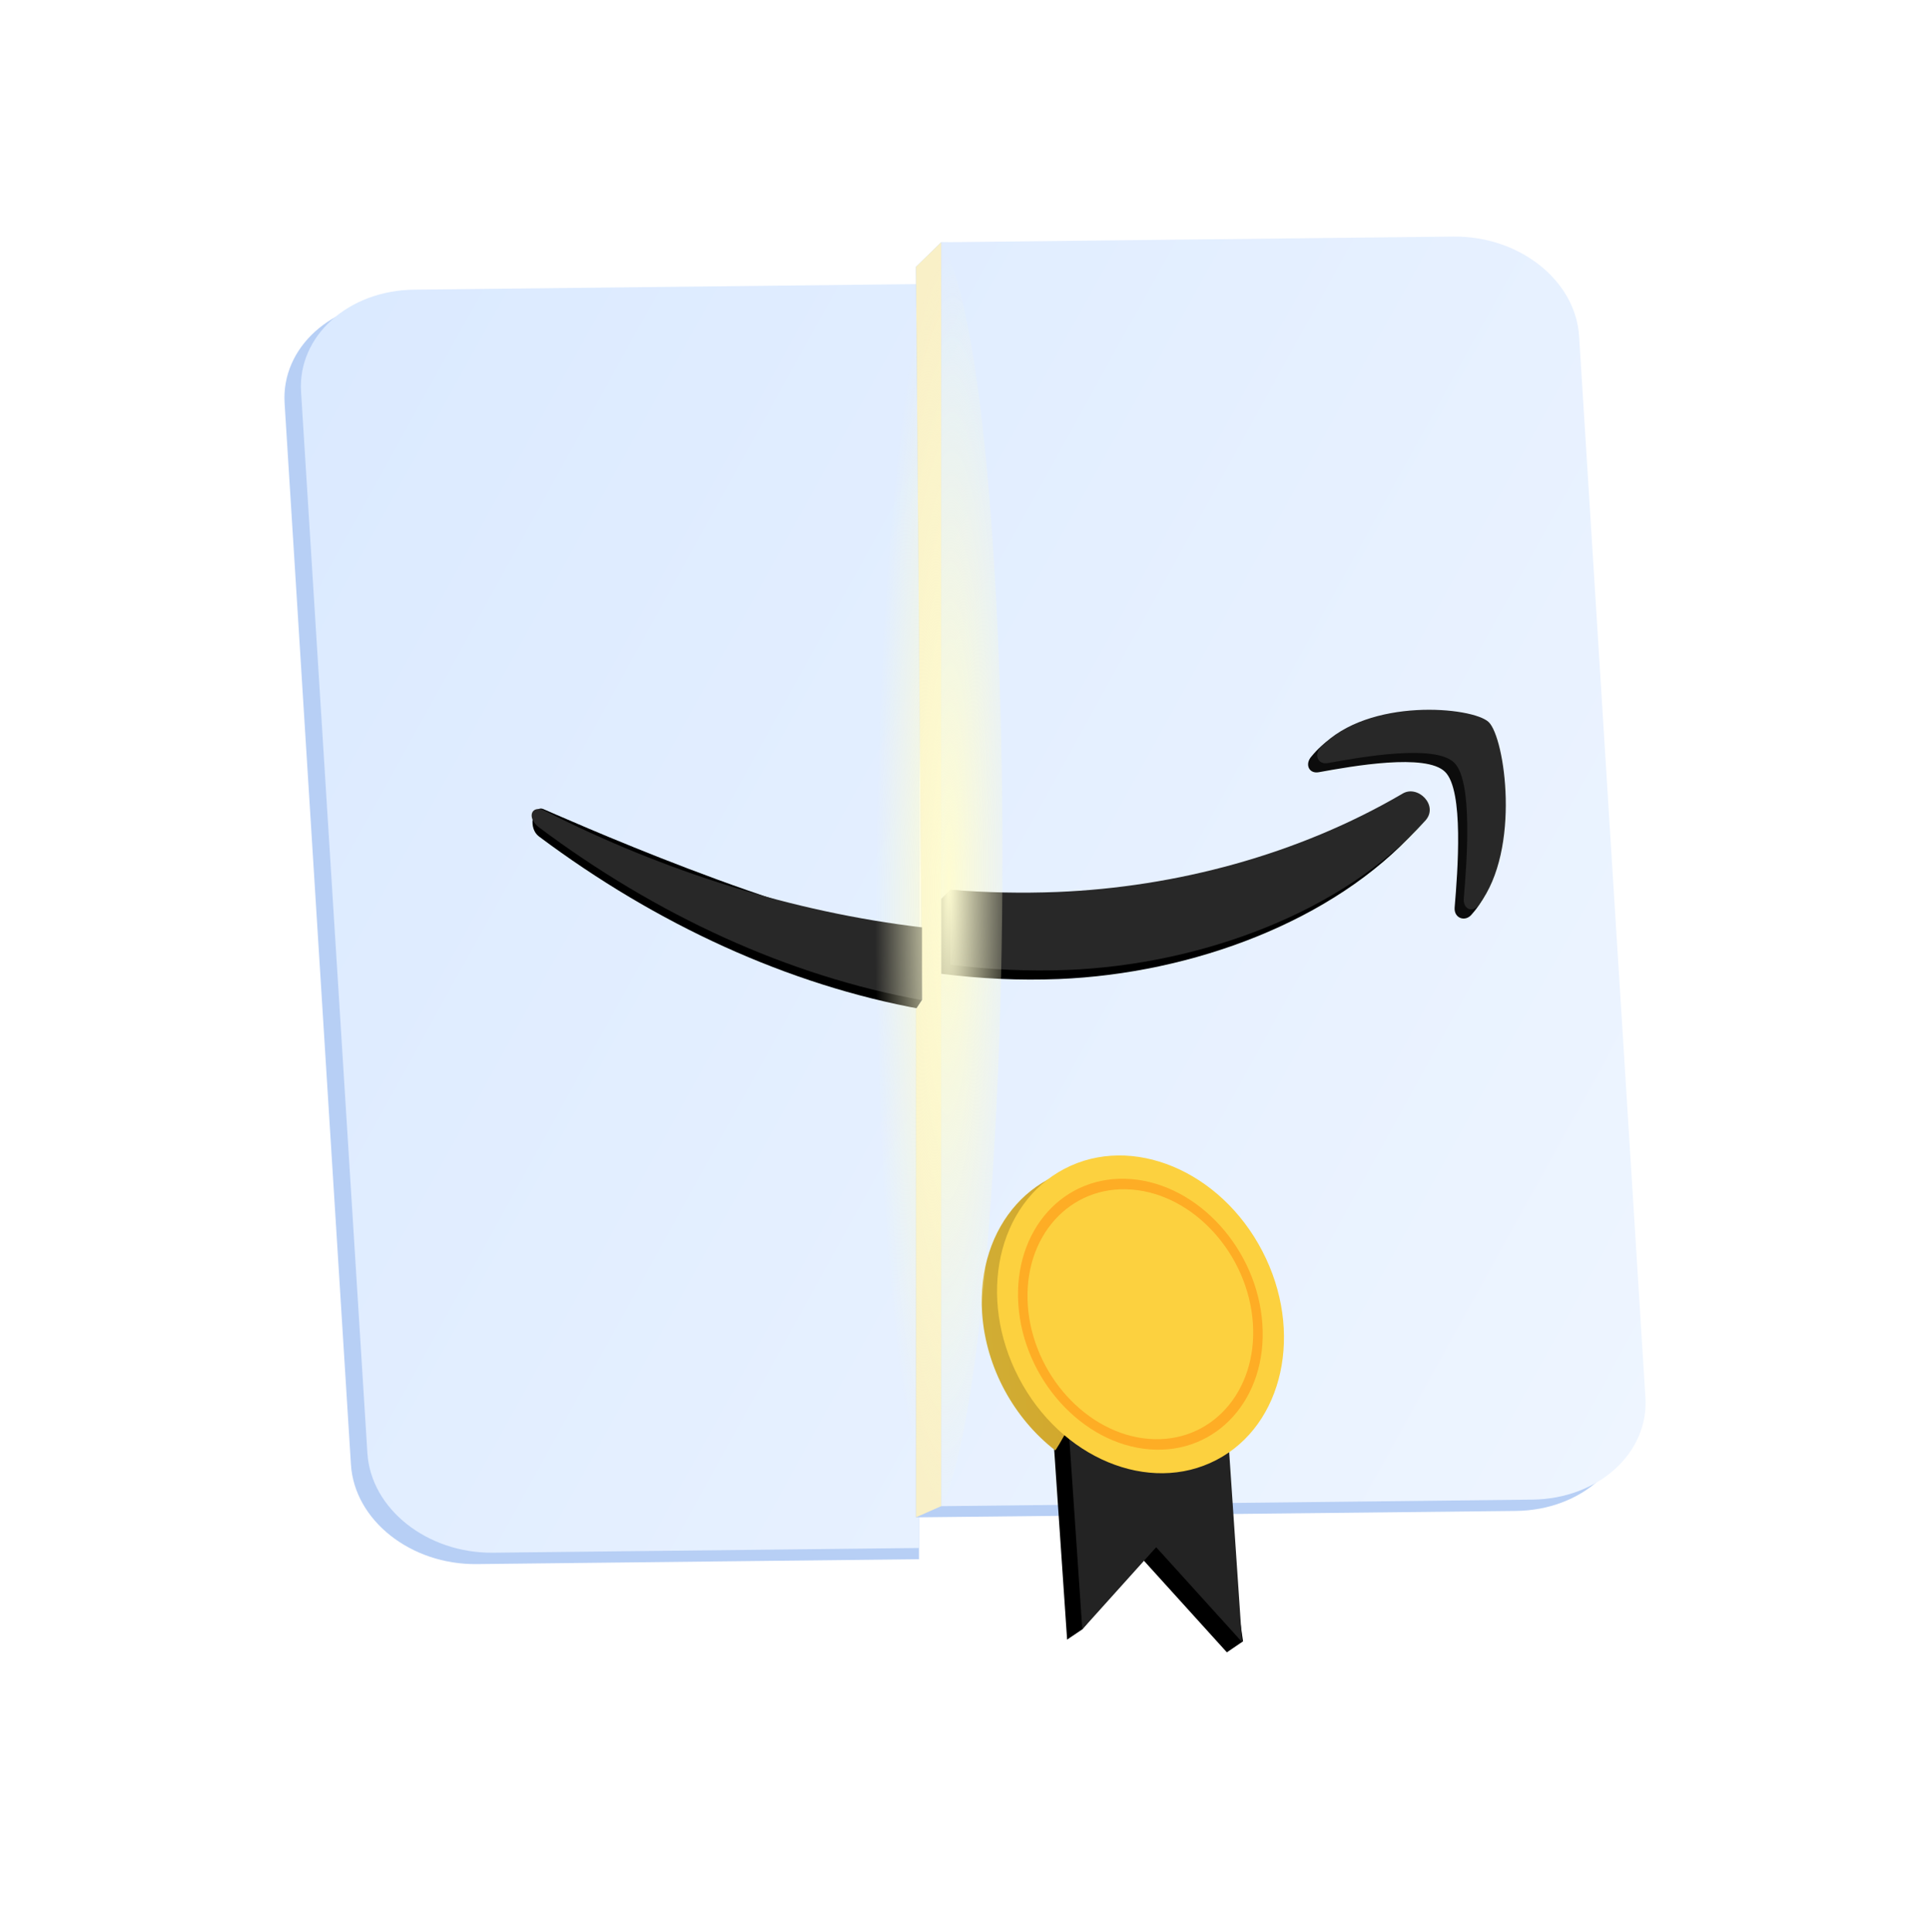 <?xml version="1.0" encoding="utf-8"?>
<!-- Generator: Adobe Illustrator 25.0.1, SVG Export Plug-In . SVG Version: 6.00 Build 0)  -->
<svg version="1.1" xmlns="http://www.w3.org/2000/svg" xmlns:xlink="http://www.w3.org/1999/xlink" x="0px" y="0px"
	 viewBox="0 0 559.39 560" style="enable-background:new 0 0 559.39 560;" xml:space="preserve">
<style type="text/css">
	.st0{fill:#17171A;}
	.st1{fill:url(#SVGID_1_);}
	.st2{fill:#38404C;}
	.st3{clip-path:url(#SVGID_4_);}
	.st4{fill:#FFFFFF;}
	.st5{clip-path:url(#SVGID_7_);}
	.st6{fill:url(#SVGID_8_);}
	.st7{fill:#F4F7FA;}
	.st8{fill:#D8DEE8;}
	.st9{opacity:0.3;}
	.st10{fill:url(#SVGID_9_);}
	.st11{fill:url(#SVGID_10_);}
	.st12{opacity:0.07;}
	.st13{fill:url(#SVGID_11_);}
	.st14{fill:url(#SVGID_12_);}
	.st15{fill:url(#SVGID_13_);}
	.st16{fill:#313945;}
	.st17{fill:url(#SVGID_14_);}
	.st18{fill:url(#SVGID_15_);}
	.st19{fill:url(#SVGID_16_);}
	.st20{fill:url(#SVGID_17_);}
	.st21{filter:url(#Adobe_OpacityMaskFilter);}
	.st22{filter:url(#Adobe_OpacityMaskFilter_1_);}
	.st23{mask:url(#SVGID_18_);fill:url(#SVGID_19_);}
	.st24{opacity:0.3;fill:url(#SVGID_20_);}
	.st25{fill:url(#SVGID_21_);}
	.st26{fill:url(#SVGID_22_);}
	.st27{filter:url(#Adobe_OpacityMaskFilter_2_);}
	.st28{filter:url(#Adobe_OpacityMaskFilter_3_);}
	.st29{mask:url(#SVGID_23_);fill:url(#SVGID_24_);}
	.st30{opacity:0.3;fill:url(#SVGID_25_);}
	.st31{fill:url(#SVGID_26_);}
	.st32{fill:url(#SVGID_27_);}
	.st33{opacity:0.5;fill:url(#SVGID_28_);}
	.st34{opacity:0.5;fill:url(#SVGID_29_);}
	.st35{fill:#B68361;}
	.st36{fill:url(#SVGID_30_);}
	.st37{clip-path:url(#SVGID_32_);fill:url(#SVGID_33_);}
	.st38{fill:#181213;}
	.st39{fill:#353535;}
	.st40{clip-path:url(#SVGID_35_);}
	.st41{fill:#C2DBFF;}
	.st42{fill:url(#SVGID_36_);}
	.st43{fill:url(#SVGID_37_);}
	.st44{fill:#1C5392;}
	.st45{opacity:0.43;clip-path:url(#SVGID_39_);fill:url(#SVGID_40_);}
	.st46{clip-path:url(#SVGID_42_);fill:#181213;}
	.st47{clip-path:url(#SVGID_44_);fill:#A67758;}
	.st48{fill:url(#SVGID_47_);}
	.st49{fill:url(#SVGID_48_);}
	.st50{clip-path:url(#SVGID_50_);fill:#95BDE5;}
	.st51{fill:url(#SVGID_51_);}
	.st52{fill:url(#SVGID_52_);}
	.st53{fill:url(#SVGID_53_);}
	.st54{fill:url(#SVGID_54_);}
	.st55{fill:url(#SVGID_55_);}
	.st56{fill:url(#SVGID_56_);}
	.st57{clip-path:url(#SVGID_58_);}
	.st58{fill:#3070A3;}
	.st59{clip-path:url(#SVGID_60_);fill:url(#SVGID_61_);}
	.st60{clip-path:url(#SVGID_63_);fill:url(#SVGID_64_);}
	.st61{fill:url(#SVGID_65_);}
	.st62{fill:url(#SVGID_66_);}
	.st63{fill:url(#SVGID_67_);}
	.st64{clip-path:url(#SVGID_69_);fill:#181213;}
	.st65{clip-path:url(#SVGID_71_);fill:#181213;}
	.st66{fill:#95BDE5;}
	.st67{fill:url(#SVGID_77_);}
	.st68{fill:url(#SVGID_78_);}
	.st69{clip-path:url(#SVGID_80_);fill:#A67758;}
	.st70{fill:url(#SVGID_81_);}
	.st71{fill:url(#SVGID_82_);}
	.st72{clip-path:url(#SVGID_84_);}
	.st73{clip-path:url(#SVGID_86_);}
	.st74{clip-path:url(#SVGID_88_);fill:url(#SVGID_89_);}
	.st75{fill:url(#SVGID_90_);}
	.st76{fill:url(#SVGID_91_);}
	.st77{fill:url(#SVGID_92_);}
	.st78{clip-path:url(#SVGID_94_);fill:#2287FF;}
	.st79{clip-path:url(#SVGID_96_);fill:#95BDE5;}
	.st80{clip-path:url(#SVGID_98_);fill:#3070A3;}
	.st81{fill:url(#SVGID_101_);}
	.st82{clip-path:url(#SVGID_103_);fill:#95BDE5;}
	.st83{fill:#A67758;}
	.st84{fill:#FF6984;}
	.st85{fill:url(#SVGID_104_);}
	.st86{fill:url(#SVGID_105_);}
	.st87{clip-path:url(#SVGID_107_);}
	.st88{opacity:0.02;fill:#FAFCFF;}
	.st89{opacity:0.02;fill:#FFFFFF;}
	.st90{clip-path:url(#SVGID_109_);fill:#313945;}
	.st91{clip-path:url(#SVGID_111_);fill:#313945;}
	.st92{fill:url(#SVGID_112_);}
	.st93{fill:url(#SVGID_113_);}
	.st94{opacity:0;fill:#FFFFFF;}
	.st95{opacity:0.02;fill:#FEFEFE;}
	.st96{opacity:0.041;fill:#FDFDFD;}
	.st97{opacity:0.061;fill:#FCFCFC;}
	.st98{opacity:0.082;fill:#FBFBFB;}
	.st99{opacity:0.102;fill:#FAFAFA;}
	.st100{opacity:0.122;fill:#F9F9F9;}
	.st101{opacity:0.143;fill:#F8F8F8;}
	.st102{opacity:0.163;fill:#F7F7F7;}
	.st103{opacity:0.184;fill:#F6F6F6;}
	.st104{opacity:0.204;fill:#F5F5F5;}
	.st105{opacity:0.225;fill:#F4F4F4;}
	.st106{opacity:0.245;fill:#F3F3F3;}
	.st107{opacity:0.265;fill:#F2F2F2;}
	.st108{opacity:0.286;fill:#F1F1F1;}
	.st109{opacity:0.306;fill:#F0F0F0;}
	.st110{opacity:0.327;fill:#EFEFEF;}
	.st111{opacity:0.347;fill:#EEEEEE;}
	.st112{opacity:0.367;fill:#EDEDED;}
	.st113{opacity:0.388;fill:#ECECEC;}
	.st114{opacity:0.408;fill:#EBEBEB;}
	.st115{opacity:0.429;fill:#EAEAEA;}
	.st116{opacity:0.449;fill:#E9E9E9;}
	.st117{opacity:0.469;fill:#E8E8E8;}
	.st118{opacity:0.49;fill:#E7E7E7;}
	.st119{opacity:0.51;fill:#E7E7E7;}
	.st120{opacity:0.531;fill:#E6E6E6;}
	.st121{opacity:0.551;fill:#E5E5E5;}
	.st122{opacity:0.571;fill:#E4E4E4;}
	.st123{opacity:0.592;fill:#E3E3E3;}
	.st124{opacity:0.612;fill:#E2E2E2;}
	.st125{opacity:0.633;fill:#E1E1E1;}
	.st126{opacity:0.653;fill:#E0E0E0;}
	.st127{opacity:0.673;fill:#DFDFDF;}
	.st128{opacity:0.694;fill:#DEDEDE;}
	.st129{opacity:0.714;fill:#DDDDDD;}
	.st130{opacity:0.735;fill:#DCDCDC;}
	.st131{opacity:0.755;fill:#DBDBDB;}
	.st132{opacity:0.775;fill:#DADADA;}
	.st133{opacity:0.796;fill:#D9D9D9;}
	.st134{opacity:0.816;fill:#D8D8D8;}
	.st135{opacity:0.837;fill:#D7D7D7;}
	.st136{opacity:0.857;fill:#D6D6D6;}
	.st137{opacity:0.878;fill:#D5D5D5;}
	.st138{opacity:0.898;fill:#D4D4D4;}
	.st139{opacity:0.918;fill:#D3D3D3;}
	.st140{opacity:0.939;fill:#D2D2D2;}
	.st141{opacity:0.959;fill:#D1D1D1;}
	.st142{opacity:0.98;fill:#D0D0D0;}
	.st143{fill:#CFCFCF;}
	.st144{fill:#1D2128;}
	.st145{fill:url(#SVGID_114_);}
	.st146{fill:#303842;}
	.st147{fill:url(#SVGID_115_);}
	.st148{fill:url(#SVGID_116_);}
	.st149{fill:url(#SVGID_117_);}
	.st150{fill:url(#SVGID_118_);}
	.st151{fill:url(#SVGID_119_);}
	.st152{fill:url(#SVGID_120_);}
	.st153{fill-rule:evenodd;clip-rule:evenodd;fill:#232323;}
	.st154{fill:url(#SVGID_121_);}
	.st155{fill:#536375;}
	.st156{fill:url(#SVGID_122_);}
	.st157{fill:#B6815B;}
	.st158{fill:url(#SVGID_123_);}
	.st159{fill:#232323;}
	.st160{fill:#0D146E;}
	.st161{fill:#93BBE3;}
	.st162{fill:url(#SVGID_124_);}
	.st163{opacity:0.15;fill:#8D5C42;}
	.st164{fill:url(#SVGID_125_);}
	.st165{fill:url(#SVGID_126_);}
	.st166{opacity:0.25;clip-path:url(#SVGID_128_);fill:#956B4C;}
	.st167{fill:url(#SVGID_129_);}
	.st168{opacity:0.15;clip-path:url(#SVGID_131_);fill:#8D5C42;}
	.st169{clip-path:url(#SVGID_133_);fill:#0D146E;}
	.st170{fill:url(#SVGID_134_);}
	.st171{fill:url(#SVGID_135_);}
	.st172{fill:url(#SVGID_136_);}
	.st173{fill:#30363F;}
	.st174{fill:url(#SVGID_137_);}
	.st175{fill:url(#SVGID_138_);}
	.st176{fill:url(#SVGID_139_);}
	.st177{fill:url(#SVGID_140_);}
	.st178{fill:url(#SVGID_141_);}
	.st179{fill:url(#SVGID_142_);}
	.st180{opacity:0.25;clip-path:url(#SVGID_144_);fill:#956B4C;}
	.st181{fill:url(#SVGID_145_);}
	.st182{opacity:0.15;clip-path:url(#SVGID_147_);fill:#8D5C42;}
	.st183{clip-path:url(#SVGID_149_);fill:#0D146E;}
	.st184{fill:url(#SVGID_150_);}
	.st185{fill:url(#SVGID_151_);}
	.st186{fill:url(#SVGID_152_);}
	.st187{opacity:0.36;}
	.st188{fill:url(#SVGID_153_);}
	.st189{fill:url(#SVGID_154_);}
	.st190{fill:url(#SVGID_155_);}
	.st191{fill:url(#SVGID_156_);}
	.st192{fill:url(#SVGID_157_);}
	.st193{fill:url(#SVGID_158_);}
	.st194{opacity:0.25;clip-path:url(#SVGID_160_);fill:#956B4C;}
	.st195{fill:url(#SVGID_161_);}
	.st196{opacity:0.15;clip-path:url(#SVGID_163_);fill:#8D5C42;}
	.st197{clip-path:url(#SVGID_165_);fill:#0D146E;}
	.st198{fill:url(#SVGID_166_);}
	.st199{fill:url(#SVGID_167_);}
	.st200{fill:url(#SVGID_168_);}
	.st201{fill:#B7CFF5;}
	.st202{fill:url(#SVGID_169_);}
	.st203{fill-rule:evenodd;clip-rule:evenodd;}
	.st204{fill:url(#SVGID_170_);}
	.st205{fill-rule:evenodd;clip-rule:evenodd;fill:#0C0C0C;}
	.st206{fill:url(#SVGID_171_);}
	.st207{fill:url(#SVGID_172_);}
	.st208{fill:#FCD13F;}
	.st209{fill:url(#SVGID_173_);}
	.st210{fill:#F9F0C7;}
	.st211{fill-rule:evenodd;clip-rule:evenodd;fill:#282828;}
	.st212{filter:url(#Adobe_OpacityMaskFilter_4_);}
	.st213{filter:url(#Adobe_OpacityMaskFilter_5_);}
	.st214{mask:url(#SVGID_174_);fill:url(#SVGID_175_);}
	.st215{fill:url(#SVGID_176_);}
	.st216{fill:url(#SVGID_177_);}
	.st217{fill:url(#SVGID_178_);}
	.st218{fill:url(#SVGID_179_);}
	.st219{fill:url(#SVGID_180_);}
	.st220{fill:url(#SVGID_181_);}
	.st221{filter:url(#Adobe_OpacityMaskFilter_6_);}
	.st222{filter:url(#Adobe_OpacityMaskFilter_7_);}
	.st223{mask:url(#SVGID_182_);fill:url(#SVGID_183_);}
	.st224{fill:url(#SVGID_184_);}
	.st225{opacity:0.2;}
	.st226{opacity:0;}
	.st227{opacity:0.091;}
	.st228{opacity:0.182;}
	.st229{opacity:0.273;}
	.st230{opacity:0.364;}
	.st231{opacity:0.455;}
	.st232{opacity:0.545;}
	.st233{opacity:0.636;}
	.st234{opacity:0.727;}
	.st235{opacity:0.818;}
	.st236{opacity:0.909;}
	.st237{fill:url(#SVGID_185_);}
	.st238{fill:url(#SVGID_186_);}
	.st239{fill:url(#SVGID_187_);}
	.st240{fill:url(#SVGID_188_);}
	.st241{fill:url(#SVGID_189_);}
	.st242{fill:url(#SVGID_190_);}
	.st243{fill:url(#SVGID_191_);}
	.st244{fill:url(#SVGID_192_);}
	.st245{fill:url(#SVGID_193_);}
	.st246{fill:url(#SVGID_194_);}
	.st247{fill:url(#SVGID_195_);}
	.st248{fill:#BFCDE2;}
	.st249{fill:url(#SVGID_196_);}
	.st250{fill:url(#SVGID_197_);}
	.st251{fill:url(#SVGID_198_);}
	.st252{opacity:0.3;fill:#BFCDE2;}
	.st253{fill:url(#SVGID_199_);}
	.st254{fill:url(#SVGID_200_);}
	.st255{fill:url(#SVGID_201_);}
	.st256{fill:url(#SVGID_202_);}
	.st257{fill:url(#SVGID_203_);}
	.st258{fill:url(#SVGID_204_);}
	.st259{fill:url(#SVGID_205_);}
	.st260{fill:url(#SVGID_206_);}
	.st261{fill:url(#SVGID_207_);}
	.st262{fill:url(#SVGID_208_);}
	.st263{fill:url(#SVGID_209_);}
	.st264{fill:url(#SVGID_210_);}
	.st265{fill:#C0CEE2;}
	.st266{opacity:0.24;fill:#020100;}
	.st267{fill:url(#SVGID_211_);}
	.st268{fill:url(#SVGID_212_);}
	.st269{fill:url(#SVGID_213_);}
	.st270{fill:url(#SVGID_214_);}
	.st271{fill:#4C4C4C;}
	.st272{fill:url(#SVGID_215_);}
	.st273{fill:url(#SVGID_216_);}
	.st274{fill:url(#SVGID_217_);}
	.st275{fill:url(#SVGID_218_);}
	.st276{fill:url(#SVGID_219_);}
	.st277{fill:url(#SVGID_220_);}
	.st278{fill:#2D2E38;}
	.st279{fill:url(#SVGID_221_);}
	.st280{fill:url(#SVGID_222_);}
	.st281{fill:url(#SVGID_223_);}
	.st282{fill:url(#SVGID_224_);}
	.st283{fill:url(#SVGID_225_);}
	.st284{fill:url(#SVGID_226_);}
	.st285{fill:url(#SVGID_227_);}
	.st286{fill:url(#SVGID_228_);}
	.st287{fill:url(#SVGID_229_);}
	.st288{fill:url(#SVGID_230_);}
	.st289{fill:url(#SVGID_231_);}
	.st290{fill:url(#SVGID_232_);}
	.st291{fill:#B88258;}
	.st292{fill:url(#SVGID_233_);}
	.st293{fill:url(#SVGID_234_);}
	.st294{fill:url(#SVGID_235_);}
	.st295{fill:none;}
	.st296{fill:url(#SVGID_236_);}
	.st297{fill:url(#SVGID_237_);}
	.st298{fill:url(#SVGID_238_);}
	.st299{fill:url(#SVGID_239_);}
	.st300{opacity:0.25;clip-path:url(#SVGID_241_);fill:#956B4C;}
	.st301{fill:url(#SVGID_242_);}
	.st302{opacity:0.15;clip-path:url(#SVGID_244_);fill:#8D5C42;}
	.st303{clip-path:url(#SVGID_246_);fill:#0D146E;}
	.st304{opacity:0.8;fill:url(#SVGID_247_);}
	.st305{fill:#E6E9F6;}
	.st306{fill:#C2C8EA;}
	.st307{fill:#9AA7DD;}
	.st308{fill:url(#SVGID_248_);}
	.st309{fill:url(#SVGID_249_);}
	.st310{fill:url(#SVGID_250_);}
	.st311{fill:#B5CDF6;}
	.st312{fill:#E3EEFA;}
	.st313{fill:#C0D9FF;}
	.st314{opacity:0.016;fill:#FEFEFF;}
	.st315{opacity:0.031;fill:#FDFEFF;}
	.st316{opacity:0.047;fill:#FCFDFF;}
	.st317{opacity:0.062;fill:#FBFDFF;}
	.st318{opacity:0.078;fill:#FAFCFF;}
	.st319{opacity:0.094;fill:#F9FBFF;}
	.st320{opacity:0.109;fill:#F8FBFF;}
	.st321{opacity:0.125;fill:#F7FAFF;}
	.st322{opacity:0.141;fill:#F6FAFF;}
	.st323{opacity:0.156;fill:#F5F9FF;}
	.st324{opacity:0.172;fill:#F4F8FF;}
	.st325{opacity:0.188;fill:#F3F8FF;}
	.st326{opacity:0.203;fill:#F2F7FF;}
	.st327{opacity:0.219;fill:#F1F7FF;}
	.st328{opacity:0.234;fill:#F0F6FF;}
	.st329{opacity:0.25;fill:#EFF6FF;}
	.st330{opacity:0.266;fill:#EEF5FF;}
	.st331{opacity:0.281;fill:#EDF4FF;}
	.st332{opacity:0.297;fill:#ECF4FF;}
	.st333{opacity:0.312;fill:#EBF3FF;}
	.st334{opacity:0.328;fill:#EAF3FF;}
	.st335{opacity:0.344;fill:#E9F2FF;}
	.st336{opacity:0.359;fill:#E8F1FF;}
	.st337{opacity:0.375;fill:#E7F1FF;}
	.st338{opacity:0.391;fill:#E6F0FF;}
	.st339{opacity:0.406;fill:#E5F0FF;}
	.st340{opacity:0.422;fill:#E4EFFF;}
	.st341{opacity:0.438;fill:#E3EEFF;}
	.st342{opacity:0.453;fill:#E2EEFF;}
	.st343{opacity:0.469;fill:#E1EDFF;}
	.st344{opacity:0.484;fill:#E0EDFF;}
	.st345{opacity:0.5;fill:#E0ECFF;}
	.st346{opacity:0.516;fill:#DFEBFF;}
	.st347{opacity:0.531;fill:#DEEBFF;}
	.st348{opacity:0.547;fill:#DDEAFF;}
	.st349{opacity:0.562;fill:#DCEAFF;}
	.st350{opacity:0.578;fill:#DBE9FF;}
	.st351{opacity:0.594;fill:#DAE8FF;}
	.st352{opacity:0.609;fill:#D9E8FF;}
	.st353{opacity:0.625;fill:#D8E7FF;}
	.st354{opacity:0.641;fill:#D7E7FF;}
	.st355{opacity:0.656;fill:#D6E6FF;}
	.st356{opacity:0.672;fill:#D5E5FF;}
	.st357{opacity:0.688;fill:#D4E5FF;}
	.st358{opacity:0.703;fill:#D3E4FF;}
	.st359{opacity:0.719;fill:#D2E4FF;}
	.st360{opacity:0.734;fill:#D1E3FF;}
	.st361{opacity:0.75;fill:#D0E3FF;}
	.st362{opacity:0.766;fill:#CFE2FF;}
	.st363{opacity:0.781;fill:#CEE1FF;}
	.st364{opacity:0.797;fill:#CDE1FF;}
	.st365{opacity:0.812;fill:#CCE0FF;}
	.st366{opacity:0.828;fill:#CBE0FF;}
	.st367{opacity:0.844;fill:#CADFFF;}
	.st368{opacity:0.859;fill:#C9DEFF;}
	.st369{opacity:0.875;fill:#C8DEFF;}
	.st370{opacity:0.891;fill:#C7DDFF;}
	.st371{opacity:0.906;fill:#C6DDFF;}
	.st372{opacity:0.922;fill:#C5DCFF;}
	.st373{opacity:0.938;fill:#C4DBFF;}
	.st374{opacity:0.953;fill:#C3DBFF;}
	.st375{opacity:0.969;fill:#C2DAFF;}
	.st376{opacity:0.984;fill:#C1DAFF;}
	.st377{fill:url(#SVGID_251_);}
	.st378{fill:url(#SVGID_252_);}
	.st379{fill:url(#SVGID_253_);}
	.st380{opacity:0.76;}
	.st381{opacity:0;fill:#FBFCFF;}
	.st382{opacity:0.091;fill:#F9FAFD;}
	.st383{opacity:0.182;fill:#F7F8FA;}
	.st384{opacity:0.273;fill:#F5F6F8;}
	.st385{opacity:0.364;fill:#F3F4F6;}
	.st386{opacity:0.455;fill:#F1F2F4;}
	.st387{opacity:0.545;fill:#F0F0F1;}
	.st388{opacity:0.636;fill:#EEEEEF;}
	.st389{opacity:0.727;fill:#ECECED;}
	.st390{opacity:0.818;fill:#EAEAEB;}
	.st391{opacity:0.909;fill:#E8E8E8;}
	.st392{fill:#E6E6E6;}
	.st393{opacity:0.091;fill:#F7F9FF;}
	.st394{opacity:0.182;fill:#F3F7FF;}
	.st395{opacity:0.273;fill:#F0F4FF;}
	.st396{opacity:0.364;fill:#ECF1FF;}
	.st397{opacity:0.455;fill:#E8EEFF;}
	.st398{opacity:0.545;fill:#E4ECFF;}
	.st399{opacity:0.636;fill:#E0E9FF;}
	.st400{opacity:0.727;fill:#DCE6FF;}
	.st401{opacity:0.818;fill:#D9E3FF;}
	.st402{opacity:0.909;fill:#D5E1FF;}
	.st403{fill:#D1DEFF;}
	.st404{fill:url(#SVGID_254_);}
	.st405{fill:url(#SVGID_255_);}
	.st406{opacity:0.3;fill:#C0CEE2;}
	.st407{fill:url(#SVGID_256_);}
	.st408{fill:url(#SVGID_257_);}
	.st409{fill:#EDF2FF;}
	.st410{fill:url(#SVGID_258_);}
	.st411{fill:url(#SVGID_259_);}
	.st412{fill:url(#SVGID_260_);}
	.st413{opacity:0.5;fill:#0D146E;}
	.st414{fill:url(#SVGID_261_);}
	.st415{fill:url(#SVGID_262_);}
	.st416{fill:url(#SVGID_263_);}
	.st417{fill:url(#SVGID_264_);}
	.st418{fill:url(#SVGID_265_);}
	.st419{filter:url(#Adobe_OpacityMaskFilter_8_);}
	.st420{filter:url(#Adobe_OpacityMaskFilter_9_);}
	.st421{mask:url(#SVGID_268_);fill:url(#SVGID_269_);}
	.st422{fill:url(#SVGID_270_);}
	.st423{filter:url(#Adobe_OpacityMaskFilter_10_);}
	.st424{filter:url(#Adobe_OpacityMaskFilter_11_);}
	.st425{mask:url(#SVGID_271_);fill:url(#SVGID_272_);}
	.st426{fill:url(#SVGID_273_);}
	.st427{fill:url(#SVGID_274_);}
	.st428{fill:url(#SVGID_275_);}
	.st429{fill:url(#SVGID_276_);}
	.st430{fill:url(#SVGID_277_);}
	.st431{fill:url(#SVGID_278_);}
	.st432{fill:url(#SVGID_279_);}
	.st433{clip-path:url(#SVGID_281_);fill:#FFB400;}
	.st434{clip-path:url(#SVGID_281_);fill:#EDF2FF;}
	.st435{clip-path:url(#SVGID_281_);fill:#D1DEFF;}
	.st436{clip-path:url(#SVGID_283_);fill:#FFB400;}
	.st437{clip-path:url(#SVGID_283_);fill:#EDF2FF;}
	.st438{clip-path:url(#SVGID_283_);fill:#D1DEFF;}
	.st439{clip-path:url(#SVGID_285_);fill:#D1DEFF;}
	.st440{clip-path:url(#SVGID_285_);fill:url(#SVGID_286_);}
	.st441{clip-path:url(#SVGID_285_);fill:url(#SVGID_287_);}
	.st442{clip-path:url(#SVGID_285_);fill:url(#SVGID_288_);}
	.st443{clip-path:url(#SVGID_285_);fill:url(#SVGID_289_);}
	.st444{clip-path:url(#SVGID_291_);fill:#A67758;}
	.st445{clip-path:url(#SVGID_293_);fill:#D1DEFF;}
	.st446{clip-path:url(#SVGID_296_);fill:url(#SVGID_297_);}
	.st447{clip-path:url(#SVGID_299_);fill:#232323;}
	.st448{clip-path:url(#SVGID_299_);fill:#D1DEFF;}
	.st449{fill:url(#SVGID_300_);}
	.st450{clip-path:url(#SVGID_303_);fill:url(#SVGID_304_);}
	.st451{filter:url(#Adobe_OpacityMaskFilter_12_);}
	.st452{filter:url(#Adobe_OpacityMaskFilter_13_);}
	.st453{mask:url(#SVGID_305_);fill:url(#SVGID_306_);}
	.st454{opacity:0.3;fill:url(#SVGID_307_);}
	.st455{fill:url(#SVGID_308_);}
	.st456{fill:#262F3D;}
	.st457{fill:#465366;}
	.st458{fill:#313944;}
	.st459{fill:#FCAC39;}
	.st460{opacity:0.38;fill:#465366;}
	.st461{opacity:0.9;fill:url(#SVGID_309_);}
	.st462{fill:url(#SVGID_310_);}
	.st463{fill:url(#SVGID_311_);}
	.st464{fill:url(#SVGID_312_);}
	.st465{fill:url(#SVGID_313_);}
	.st466{opacity:0.55;fill:none;stroke:url(#SVGID_314_);stroke-width:0.5;stroke-miterlimit:10;}
	.st467{opacity:0.9;fill:url(#SVGID_315_);}
	.st468{fill:url(#SVGID_316_);}
	.st469{fill:url(#SVGID_317_);}
	.st470{fill:url(#SVGID_318_);}
	.st471{fill:url(#SVGID_319_);}
	.st472{opacity:0.55;fill:none;stroke:url(#SVGID_320_);stroke-width:0.5;stroke-miterlimit:10;}
	.st473{opacity:0.9;fill:url(#SVGID_321_);}
	.st474{fill:url(#SVGID_322_);}
	.st475{fill:url(#SVGID_323_);}
	.st476{fill:url(#SVGID_324_);}
	.st477{fill:url(#SVGID_325_);}
	.st478{opacity:0.55;fill:none;stroke:url(#SVGID_326_);stroke-width:0.668;stroke-miterlimit:10;}
	.st479{filter:url(#Adobe_OpacityMaskFilter_14_);}
	.st480{filter:url(#Adobe_OpacityMaskFilter_15_);}
	.st481{mask:url(#SVGID_327_);fill:url(#SVGID_328_);}
	.st482{opacity:0.3;fill:url(#SVGID_329_);}
	.st483{fill:url(#SVGID_330_);}
	.st484{fill:url(#SVGID_331_);}
	.st485{fill:url(#SVGID_332_);}
	.st486{fill:url(#SVGID_333_);}
	.st487{fill:url(#SVGID_336_);}
	.st488{fill:url(#SVGID_337_);}
	.st489{fill:url(#SVGID_338_);}
	.st490{clip-path:url(#SVGID_340_);}
	.st491{fill:#A4775A;}
	.st492{clip-path:url(#SVGID_342_);fill:#191919;}
	.st493{clip-path:url(#SVGID_342_);fill:url(#SVGID_343_);}
	.st494{clip-path:url(#SVGID_342_);fill:#FCB22B;}
	.st495{clip-path:url(#SVGID_342_);fill:url(#SVGID_344_);}
	.st496{clip-path:url(#SVGID_342_);fill:#D0DEFD;}
	.st497{clip-path:url(#SVGID_347_);fill:#D0DEFD;}
	.st498{clip-path:url(#SVGID_350_);fill:url(#SVGID_351_);}
	.st499{clip-path:url(#SVGID_353_);fill:#191919;}
	.st500{clip-path:url(#SVGID_353_);fill:#D0DEFD;}
	.st501{fill:url(#SVGID_354_);}
	.st502{clip-path:url(#SVGID_356_);fill:#D0DEFD;}
	.st503{clip-path:url(#SVGID_358_);fill:url(#SVGID_359_);}
	.st504{fill:#191919;}
	.st505{clip-path:url(#SVGID_361_);fill:#D0DEFD;}
	.st506{clip-path:url(#SVGID_363_);}
	.st507{clip-path:url(#SVGID_366_);fill:url(#SVGID_367_);}
	.st508{clip-path:url(#SVGID_369_);fill:url(#SVGID_370_);}
	.st509{clip-path:url(#SVGID_372_);fill:url(#SVGID_373_);}
	.st510{fill:url(#SVGID_374_);}
	.st511{fill:url(#SVGID_375_);}
	.st512{clip-path:url(#SVGID_377_);fill:#C28923;}
	.st513{clip-path:url(#SVGID_379_);fill:url(#SVGID_380_);}
	.st514{clip-path:url(#SVGID_382_);fill:none;}
	.st515{fill:url(#SVGID_383_);}
	.st516{fill:url(#SVGID_384_);}
	.st517{clip-path:url(#SVGID_386_);fill:#191919;}
	.st518{opacity:0.5;clip-path:url(#SVGID_388_);fill:#956B4E;}
	.st519{opacity:0.59;clip-path:url(#SVGID_388_);fill:url(#SVGID_389_);}
	.st520{fill:url(#SVGID_390_);}
	.st521{clip-path:url(#SVGID_392_);fill:#A4775A;}
	.st522{fill:url(#SVGID_393_);}
	.st523{clip-path:url(#SVGID_396_);fill:url(#SVGID_397_);}
	.st524{fill:url(#SVGID_398_);}
	.st525{opacity:0.15;fill:#8D5C44;}
	.st526{fill:url(#SVGID_399_);}
	.st527{fill:url(#XMLID_11_);}
	.st528{fill:#BFCDE0;}
	.st529{fill:#B6825E;}
	.st530{fill:#E5E7FD;}
	.st531{fill:#212121;}
	.st532{fill:#B48264;}
	.st533{fill:url(#SVGID_400_);}
	.st534{fill:url(#SVGID_401_);}
	.st535{filter:url(#Adobe_OpacityMaskFilter_16_);}
	.st536{mask:url(#SVGID_402_);fill:#E5E7FD;}
	.st537{fill:url(#SVGID_403_);}
	.st538{fill:url(#SVGID_404_);}
	.st539{fill:#F3F4FF;}
	.st540{filter:url(#Adobe_OpacityMaskFilter_17_);}
	.st541{mask:url(#SVGID_405_);fill:#E5E7FD;}
	.st542{filter:url(#Adobe_OpacityMaskFilter_18_);}
	.st543{mask:url(#SVGID_406_);fill:#E5E7FD;}
	.st544{opacity:0.1;}
	.st545{fill:#C0C5EC;}
	.st546{filter:url(#Adobe_OpacityMaskFilter_19_);}
	.st547{mask:url(#SVGID_407_);fill:#E5E7FD;}
	.st548{filter:url(#Adobe_OpacityMaskFilter_20_);}
	.st549{mask:url(#SVGID_408_);fill:#E5E7FD;}
	.st550{fill:url(#SVGID_409_);}
	.st551{filter:url(#Adobe_OpacityMaskFilter_21_);}
	.st552{mask:url(#SVGID_410_);fill:#E5E7FD;}
	.st553{fill:url(#SVGID_411_);}
	.st554{filter:url(#Adobe_OpacityMaskFilter_22_);}
	.st555{mask:url(#SVGID_412_);fill:#E5E7FD;}
	.st556{fill:url(#SVGID_413_);}
	.st557{filter:url(#Adobe_OpacityMaskFilter_23_);}
	.st558{mask:url(#SVGID_414_);fill:#E5E7FD;}
	.st559{fill:url(#SVGID_415_);}
	.st560{filter:url(#Adobe_OpacityMaskFilter_24_);}
	.st561{mask:url(#SVGID_416_);fill:#E5E7FD;}
	.st562{filter:url(#Adobe_OpacityMaskFilter_25_);}
	.st563{mask:url(#SVGID_417_);fill:#E5E7FD;}
	.st564{fill:url(#SVGID_418_);}
	.st565{fill:url(#SVGID_419_);}
	.st566{fill:url(#SVGID_420_);}
	.st567{fill:url(#SVGID_421_);}
	.st568{fill:url(#SVGID_422_);}
	.st569{fill:url(#SVGID_423_);}
	.st570{fill:url(#SVGID_424_);}
	.st571{fill:url(#SVGID_425_);}
	.st572{fill:url(#SVGID_426_);}
	.st573{fill:url(#SVGID_427_);}
	.st574{fill:#6880F1;}
	.st575{fill:url(#SVGID_428_);}
	.st576{fill:url(#SVGID_429_);}
	.st577{fill:url(#SVGID_430_);}
	.st578{fill:url(#SVGID_431_);}
	.st579{fill:url(#SVGID_432_);}
	.st580{fill:url(#SVGID_433_);}
	.st581{fill:#F3D5D5;}
	.st582{fill:url(#SVGID_434_);}
	.st583{fill:#B7CFF2;}
	.st584{fill:url(#SVGID_435_);}
	.st585{fill:url(#SVGID_436_);}
	.st586{fill:url(#SVGID_437_);}
	.st587{fill:url(#SVGID_438_);}
	.st588{fill:url(#SVGID_439_);}
	.st589{fill:url(#SVGID_440_);}
	.st590{fill:url(#XMLID_12_);}
	.st591{fill:url(#XMLID_13_);}
	.st592{fill:url(#XMLID_14_);}
	.st593{fill:url(#XMLID_15_);}
	.st594{fill:url(#XMLID_16_);}
	.st595{fill:url(#SVGID_441_);}
	.st596{fill:url(#SVGID_442_);}
	.st597{fill:url(#SVGID_443_);}
	.st598{fill:url(#SVGID_444_);}
	.st599{fill:url(#SVGID_445_);}
	.st600{fill:url(#XMLID_17_);}
	.st601{fill-rule:evenodd;clip-rule:evenodd;fill:url(#SVGID_446_);}
	.st602{fill-rule:evenodd;clip-rule:evenodd;fill:url(#SVGID_447_);}
	.st603{fill-rule:evenodd;clip-rule:evenodd;fill:url(#SVGID_448_);}
	.st604{fill-rule:evenodd;clip-rule:evenodd;fill:url(#SVGID_449_);}
	.st605{fill:#FEFCD2;}
	.st606{fill:url(#SVGID_450_);}
	.st607{fill:url(#SVGID_451_);}
	.st608{fill:url(#SVGID_452_);}
	.st609{fill:url(#SVGID_453_);}
	.st610{opacity:0.2;fill:#FFFFFF;}
	.st611{opacity:0.5;fill:#FFFFFF;}
	.st612{fill:url(#SVGID_454_);}
	.st613{opacity:0.5;fill:url(#SVGID_455_);}
	.st614{fill:url(#SVGID_456_);}
	.st615{fill:url(#SVGID_457_);}
	.st616{fill:url(#SVGID_458_);}
	.st617{fill:url(#SVGID_459_);}
	.st618{fill:url(#SVGID_460_);}
	.st619{opacity:0.5;}
	.st620{fill:url(#SVGID_461_);}
	.st621{fill:url(#SVGID_462_);}
	.st622{fill:url(#SVGID_463_);}
	.st623{fill:url(#SVGID_464_);}
	.st624{fill:url(#SVGID_465_);}
	.st625{opacity:0.3;fill:#1D2128;}
	.st626{fill:url(#SVGID_466_);}
	.st627{fill:url(#SVGID_467_);}
	.st628{fill:url(#SVGID_468_);}
	.st629{fill:url(#SVGID_469_);}
	.st630{fill:url(#SVGID_470_);}
	.st631{fill:url(#SVGID_471_);}
	.st632{opacity:0.25;fill:url(#SVGID_472_);}
	.st633{clip-path:url(#SVGID_474_);fill:#A67758;}
	.st634{clip-path:url(#SVGID_476_);fill:#181213;}
	.st635{clip-path:url(#SVGID_476_);fill:#232323;}
	.st636{clip-path:url(#SVGID_478_);fill:#A67758;}
	.st637{fill:url(#SVGID_479_);}
	.st638{fill:url(#SVGID_480_);}
	.st639{fill:url(#SVGID_481_);}
	.st640{fill:url(#SVGID_482_);}
	.st641{fill:url(#SVGID_483_);}
	.st642{fill:url(#SVGID_484_);}
	.st643{opacity:0.5;fill:url(#SVGID_485_);}
	.st644{fill:url(#SVGID_486_);}
	.st645{fill:url(#SVGID_487_);}
	.st646{fill:url(#SVGID_488_);}
	.st647{fill:url(#SVGID_489_);}
	.st648{fill:url(#SVGID_490_);}
	.st649{fill:url(#SVGID_491_);}
	.st650{fill:url(#SVGID_492_);}
	.st651{fill:url(#SVGID_493_);}
	.st652{fill:url(#SVGID_494_);}
	.st653{fill:url(#SVGID_495_);}
	.st654{fill:url(#SVGID_496_);}
	.st655{fill:url(#SVGID_497_);}
	.st656{fill:url(#SVGID_498_);}
	.st657{fill:url(#SVGID_499_);}
	.st658{fill:url(#SVGID_500_);}
	.st659{fill:url(#SVGID_501_);}
	.st660{fill:url(#SVGID_502_);}
	.st661{fill:url(#SVGID_503_);}
	.st662{fill:url(#SVGID_504_);}
	.st663{fill:url(#SVGID_505_);}
	.st664{fill:url(#SVGID_506_);}
	.st665{fill:url(#SVGID_507_);}
	.st666{fill:url(#SVGID_508_);}
	.st667{fill:url(#SVGID_509_);}
	.st668{fill:url(#SVGID_510_);}
	.st669{fill:url(#SVGID_511_);}
	.st670{opacity:0.25;fill:url(#SVGID_512_);}
	.st671{clip-path:url(#SVGID_514_);fill:#A67758;}
	.st672{clip-path:url(#SVGID_516_);fill:#181213;}
	.st673{clip-path:url(#SVGID_516_);fill:#232323;}
	.st674{clip-path:url(#SVGID_518_);fill:#A67758;}
	.st675{fill:url(#SVGID_519_);}
	.st676{fill:url(#SVGID_520_);}
	.st677{fill:url(#SVGID_521_);}
	.st678{fill:url(#SVGID_522_);}
	.st679{fill:url(#SVGID_523_);}
	.st680{fill:url(#SVGID_524_);}
	.st681{opacity:0.5;fill:url(#SVGID_525_);}
	.st682{fill:url(#SVGID_526_);}
	.st683{fill:url(#SVGID_527_);}
	.st684{fill:url(#SVGID_528_);}
	.st685{fill:url(#SVGID_529_);}
	.st686{fill:url(#SVGID_530_);}
	.st687{fill:url(#SVGID_531_);}
	.st688{fill:url(#SVGID_532_);}
	.st689{fill:url(#SVGID_533_);}
	.st690{fill:url(#SVGID_534_);}
	.st691{fill:url(#SVGID_535_);}
	.st692{fill:url(#SVGID_536_);}
	.st693{fill:url(#SVGID_537_);}
	.st694{fill:url(#SVGID_538_);}
	.st695{fill:url(#SVGID_539_);}
	.st696{fill:url(#SVGID_540_);}
	.st697{fill:url(#SVGID_541_);}
	.st698{fill:url(#SVGID_542_);}
	.st699{opacity:0.25;fill:url(#SVGID_543_);}
	.st700{clip-path:url(#SVGID_545_);fill:#A67758;}
	.st701{clip-path:url(#SVGID_547_);fill:#181213;}
	.st702{clip-path:url(#SVGID_547_);fill:#232323;}
	.st703{clip-path:url(#SVGID_549_);fill:#A67758;}
	.st704{fill:url(#SVGID_550_);}
	.st705{fill:url(#SVGID_551_);}
	.st706{fill:url(#SVGID_552_);}
	.st707{fill:url(#SVGID_553_);}
	.st708{fill:url(#SVGID_554_);}
	.st709{fill:url(#SVGID_555_);}
	.st710{fill:url(#SVGID_556_);}
	.st711{fill:url(#SVGID_557_);}
	.st712{fill:url(#SVGID_558_);}
	.st713{fill:url(#SVGID_559_);}
	.st714{fill:url(#SVGID_560_);}
	.st715{opacity:0.1;fill:url(#SVGID_561_);}
	.st716{opacity:0.15;}
	.st717{fill:url(#SVGID_562_);}
	.st718{fill:url(#SVGID_563_);}
	.st719{fill:url(#SVGID_564_);}
	.st720{fill:url(#SVGID_565_);}
	.st721{fill:url(#SVGID_566_);}
	.st722{fill:url(#SVGID_567_);}
	.st723{fill:url(#SVGID_568_);}
	.st724{fill:url(#SVGID_569_);}
	.st725{fill:url(#SVGID_570_);}
	.st726{fill:url(#SVGID_571_);}
	.st727{fill:#343A44;}
	.st728{fill:url(#SVGID_572_);}
	.st729{fill:url(#SVGID_573_);}
	.st730{fill:url(#SVGID_574_);}
	.st731{fill:url(#SVGID_575_);}
	.st732{fill:url(#SVGID_576_);}
	.st733{opacity:0.1;fill:url(#SVGID_577_);}
	.st734{opacity:0.1;fill:url(#SVGID_578_);}
	.st735{opacity:0.1;fill:url(#SVGID_579_);}
	.st736{fill:url(#SVGID_580_);}
	.st737{fill:url(#SVGID_581_);}
	.st738{fill:url(#SVGID_582_);}
	.st739{fill:url(#SVGID_583_);}
	.st740{fill:url(#SVGID_584_);}
	.st741{fill:url(#SVGID_585_);}
	.st742{fill:url(#SVGID_586_);}
	.st743{opacity:0.5;fill:url(#SVGID_587_);}
	.st744{opacity:0.1;fill:url(#SVGID_588_);}
	.st745{fill:url(#SVGID_589_);}
	.st746{fill:url(#SVGID_590_);}
	.st747{fill:url(#SVGID_591_);}
	.st748{fill:url(#SVGID_592_);}
	.st749{fill:url(#SVGID_593_);}
	.st750{fill:url(#SVGID_594_);}
	.st751{fill:url(#SVGID_595_);}
	.st752{fill:url(#SVGID_596_);}
	.st753{fill:url(#SVGID_597_);}
	.st754{fill:url(#SVGID_598_);}
	.st755{fill:url(#SVGID_599_);}
	.st756{fill:url(#SVGID_600_);}
	.st757{fill:url(#SVGID_601_);}
	.st758{fill:url(#SVGID_602_);}
	.st759{fill:url(#SVGID_603_);}
	.st760{opacity:0.1;fill:url(#SVGID_604_);}
	.st761{opacity:0.1;fill:url(#SVGID_605_);}
	.st762{opacity:0.1;fill:url(#SVGID_606_);}
	.st763{fill:url(#SVGID_607_);}
	.st764{fill:url(#SVGID_608_);}
	.st765{fill:url(#SVGID_609_);}
	.st766{fill:url(#SVGID_610_);}
	.st767{fill:url(#SVGID_611_);}
	.st768{fill:url(#SVGID_612_);}
	.st769{fill:url(#SVGID_613_);}
	.st770{opacity:0.5;fill:url(#SVGID_614_);}
	.st771{fill:url(#XMLID_18_);}
	.st772{fill:#BECCE0;}
	.st773{fill:#B48161;}
	.st774{fill:url(#SVGID_615_);}
	.st775{fill:url(#SVGID_616_);}
	.st776{fill:url(#SVGID_617_);}
	.st777{fill:url(#SVGID_618_);}
	.st778{fill:url(#SVGID_619_);}
	.st779{fill:url(#SVGID_620_);}
	.st780{filter:url(#Adobe_OpacityMaskFilter_26_);}
	.st781{filter:url(#Adobe_OpacityMaskFilter_27_);}
	.st782{mask:url(#SVGID_621_);fill:url(#SVGID_622_);}
	.st783{opacity:0.35;fill:url(#SVGID_623_);}
	.st784{fill:url(#SVGID_624_);}
	.st785{fill:url(#SVGID_625_);}
	.st786{fill:url(#SVGID_626_);}
	.st787{fill:#282426;}
	.st788{fill:url(#SVGID_627_);}
	.st789{fill:url(#SVGID_628_);}
	.st790{fill:url(#SVGID_629_);}
	.st791{fill:url(#SVGID_630_);}
	.st792{fill:url(#SVGID_631_);}
	.st793{filter:url(#Adobe_OpacityMaskFilter_28_);}
	.st794{filter:url(#Adobe_OpacityMaskFilter_29_);}
	.st795{mask:url(#SVGID_632_);fill:url(#SVGID_633_);}
	.st796{fill:url(#SVGID_634_);}
	.st797{filter:url(#Adobe_OpacityMaskFilter_30_);}
	.st798{filter:url(#Adobe_OpacityMaskFilter_31_);}
	.st799{mask:url(#SVGID_635_);fill:url(#SVGID_636_);}
	.st800{fill:url(#SVGID_637_);}
	.st801{filter:url(#Adobe_OpacityMaskFilter_32_);}
	.st802{filter:url(#Adobe_OpacityMaskFilter_33_);}
	.st803{mask:url(#SVGID_638_);fill:url(#SVGID_639_);}
	.st804{opacity:0.5;fill:url(#SVGID_640_);}
	.st805{fill:url(#SVGID_641_);}
	.st806{fill:url(#SVGID_642_);}
	.st807{fill:url(#SVGID_643_);}
	.st808{fill:url(#SVGID_644_);}
	.st809{fill:url(#SVGID_645_);}
	.st810{fill:url(#SVGID_646_);}
	.st811{fill:#04001D;}
	.st812{fill:url(#SVGID_647_);}
	.st813{fill:url(#SVGID_648_);}
	.st814{fill:url(#SVGID_649_);}
	.st815{fill:url(#SVGID_650_);}
	.st816{fill:url(#SVGID_651_);}
	.st817{fill:url(#SVGID_652_);}
	.st818{fill:url(#SVGID_653_);}
	.st819{fill:url(#SVGID_654_);}
	.st820{fill:url(#SVGID_655_);}
	.st821{fill:url(#SVGID_656_);}
	.st822{fill:url(#SVGID_657_);}
	.st823{filter:url(#Adobe_OpacityMaskFilter_34_);}
	.st824{filter:url(#Adobe_OpacityMaskFilter_35_);}
	.st825{mask:url(#SVGID_658_);fill:url(#SVGID_659_);}
	.st826{fill:url(#SVGID_660_);}
	.st827{filter:url(#Adobe_OpacityMaskFilter_36_);}
	.st828{filter:url(#Adobe_OpacityMaskFilter_37_);}
	.st829{mask:url(#SVGID_661_);fill:url(#SVGID_662_);}
	.st830{fill:url(#SVGID_663_);}
	.st831{filter:url(#Adobe_OpacityMaskFilter_38_);}
	.st832{filter:url(#Adobe_OpacityMaskFilter_39_);}
	.st833{mask:url(#SVGID_664_);fill:url(#SVGID_665_);}
	.st834{fill:url(#SVGID_666_);}
	.st835{filter:url(#Adobe_OpacityMaskFilter_40_);}
	.st836{filter:url(#Adobe_OpacityMaskFilter_41_);}
	.st837{mask:url(#SVGID_667_);fill:url(#SVGID_668_);}
	.st838{fill:url(#SVGID_669_);}
	.st839{filter:url(#Adobe_OpacityMaskFilter_42_);}
	.st840{filter:url(#Adobe_OpacityMaskFilter_43_);}
	.st841{mask:url(#SVGID_670_);fill:url(#SVGID_671_);}
	.st842{fill:url(#SVGID_672_);}
	.st843{filter:url(#Adobe_OpacityMaskFilter_44_);}
	.st844{filter:url(#Adobe_OpacityMaskFilter_45_);}
	.st845{mask:url(#SVGID_673_);fill:url(#SVGID_674_);}
	.st846{fill:url(#SVGID_675_);}
	.st847{filter:url(#Adobe_OpacityMaskFilter_46_);}
	.st848{filter:url(#Adobe_OpacityMaskFilter_47_);}
	.st849{mask:url(#SVGID_676_);fill:url(#SVGID_677_);}
	.st850{fill:url(#SVGID_678_);}
	.st851{filter:url(#Adobe_OpacityMaskFilter_48_);}
	.st852{filter:url(#Adobe_OpacityMaskFilter_49_);}
	.st853{mask:url(#SVGID_679_);fill:url(#SVGID_680_);}
	.st854{fill:url(#SVGID_681_);}
	.st855{filter:url(#Adobe_OpacityMaskFilter_50_);}
	.st856{filter:url(#Adobe_OpacityMaskFilter_51_);}
	.st857{mask:url(#SVGID_682_);fill:url(#SVGID_683_);}
	.st858{fill:url(#SVGID_684_);}
	.st859{filter:url(#Adobe_OpacityMaskFilter_52_);}
	.st860{filter:url(#Adobe_OpacityMaskFilter_53_);}
	.st861{mask:url(#SVGID_685_);fill:url(#SVGID_686_);}
	.st862{fill:url(#SVGID_687_);}
	.st863{filter:url(#Adobe_OpacityMaskFilter_54_);}
	.st864{filter:url(#Adobe_OpacityMaskFilter_55_);}
	.st865{mask:url(#SVGID_688_);fill:url(#SVGID_689_);}
	.st866{fill:url(#SVGID_690_);}
	.st867{filter:url(#Adobe_OpacityMaskFilter_56_);}
	.st868{filter:url(#Adobe_OpacityMaskFilter_57_);}
	.st869{mask:url(#SVGID_691_);fill:url(#SVGID_692_);}
	.st870{fill:url(#SVGID_693_);}
	.st871{filter:url(#Adobe_OpacityMaskFilter_58_);}
	.st872{filter:url(#Adobe_OpacityMaskFilter_59_);}
	.st873{mask:url(#SVGID_694_);fill:url(#SVGID_695_);}
	.st874{fill:url(#SVGID_696_);}
	.st875{filter:url(#Adobe_OpacityMaskFilter_60_);}
	.st876{filter:url(#Adobe_OpacityMaskFilter_61_);}
	.st877{mask:url(#SVGID_697_);fill:url(#SVGID_698_);}
	.st878{opacity:0.35;fill:url(#SVGID_699_);}
	.st879{opacity:0.65;fill:#0E0F11;}
	.st880{fill:url(#SVGID_700_);}
	.st881{fill:url(#SVGID_701_);}
	.st882{fill-rule:evenodd;clip-rule:evenodd;fill:url(#SVGID_702_);}
	.st883{fill-rule:evenodd;clip-rule:evenodd;fill:url(#SVGID_703_);}
	.st884{fill:url(#SVGID_704_);}
	.st885{fill:url(#SVGID_705_);}
	.st886{opacity:0.5;fill:url(#SVGID_706_);}
</style>
<g id="Layer_1">
	<g>
		<path class="st201" d="M266.36,85.59l-151.09,1.68c-19.12,0.21-33.79,13.48-32.78,29.63l19.23,307.65
			c1.01,16.15,17.32,29.07,36.44,28.86l128.21-1.42V85.59z"/>
		
			<linearGradient id="SVGID_1_" gradientUnits="userSpaceOnUse" x1="-10211.387" y1="-1664.114" x2="-8429.13" y2="-1558.634" gradientTransform="matrix(-0.831 -0.359 -0.598 0.974 -8534.727 -1522.302)">
			<stop  offset="0" style="stop-color:#FFFFFF"/>
			<stop  offset="1" style="stop-color:#C2DBFF"/>
		</linearGradient>
		<path class="st1" d="M266.36,82.35l-146.32,1.62c-19.12,0.21-33.79,13.48-32.78,29.63l19.23,307.65
			c1.01,16.15,17.32,29.07,36.44,28.86l123.44-1.37V82.35z"/>
		<g>
			<path class="st203" d="M267.24,271.48c-37.42-4.42-106.82-35.75-109.74-36.93c-0.2-0.08-0.39-0.13-0.58-0.15
				c-2.66-0.24-3.84,5.74-0.71,8.08c33.98,25.43,72.18,43.05,111.02,50.09c0.03,0,1.73-2.65,1.76-2.65L267.24,271.48z"/>
		</g>
	</g>
	<g>
		<path class="st201" d="M472.14,408.38l-19.23-307.65c-1.01-16.15-17.32-29.07-36.44-28.86L272.8,70.23l-7.32,7.13l1.76,212.57
			l-1.76,2.65v144.04v3.24L439.35,438C458.47,437.79,473.15,424.53,472.14,408.38z"/>
		
			<linearGradient id="SVGID_3_" gradientUnits="userSpaceOnUse" x1="-10196.973" y1="-1718.937" x2="-8414.716" y2="-1613.457" gradientTransform="matrix(-0.831 -0.359 -0.598 0.974 -8534.727 -1522.302)">
			<stop  offset="0" style="stop-color:#FFFFFF"/>
			<stop  offset="1" style="stop-color:#C2DBFF"/>
		</linearGradient>
		<path style="fill:url(#SVGID_3_);" d="M476.91,405.09L457.68,97.44c-1.01-16.15-17.32-29.07-36.44-28.86L272.8,70.23v366.39
			l171.32-1.9C463.24,434.5,477.92,421.24,476.91,405.09z"/>
		<g>
			<path class="st203" d="M403.78,232.76c-30.13,17.63-65.62,27.06-99.94,28.45c-9.13,0.37-19.15-2.66-28.4-3.27l-2.64,2.64v21.71
				c11.34,1.44,22.72,1.97,34.07,1.52c38.65-1.56,79.82-16.8,103.65-43.33C414.42,236.12,408.22,229.95,403.78,232.76z"/>
			<path class="st205" d="M418.83,223.74c-5.53-5.46-26.9-1.65-36.58,0.11c-2.89,0.54-4.18-2.36-2.07-4.65
				c13.71-16.78,43.98-11.67,48.65-7.23c4.7,4.54,11.63,37.5-2.15,52.96c-1.87,2.5-5.32,1.32-5.07-1.85
				C422.49,252.62,424.33,229.09,418.83,223.74z"/>
		</g>
	</g>
	<g>
		<g>
			<polygon points="304.66,407.22 309.29,475.3 313.69,472.33 330.7,451.49 355.6,478.99 360.28,475.8 350.97,410.9 			"/>
			
				<linearGradient id="SVGID_4_" gradientUnits="userSpaceOnUse" x1="-9572.124" y1="118.965" x2="-9481.608" y2="118.965" gradientTransform="matrix(-0.916 -0.073 0.069 1.015 -8408.153 -431.084)">
				<stop  offset="0" style="stop-color:#D49B1E"/>
				<stop  offset="0.74" style="stop-color:#D2A82D"/>
				<stop  offset="1" style="stop-color:#D1AD34"/>
			</linearGradient>
			<path style="fill:url(#SVGID_4_);" d="M284.66,380.65c-1.72-25.36,15.44-44.45,38.33-42.62c22.89,1.82,42.85,23.86,44.57,49.22
				c1.72,25.36-15.44,44.45-38.33,42.62c-8.13-0.65-9.36-16.64-16.06-21.63c-0.27-0.2-7.07,12.39-7.34,12.19
				C294.08,411.32,285.74,396.65,284.66,380.65z"/>
			<g>
				
					<linearGradient id="SVGID_6_" gradientUnits="userSpaceOnUse" x1="-9565.471" y1="118.965" x2="-9488.261" y2="118.965" gradientTransform="matrix(-0.916 -0.073 0.069 1.015 -8408.153 -431.084)">
					<stop  offset="0" style="stop-color:#D38F1F"/>
					<stop  offset="0.43" style="stop-color:#D38F1F"/>
					<stop  offset="1" style="stop-color:#D38F1F"/>
				</linearGradient>
				<path style="fill:url(#SVGID_6_);" d="M328.77,423.12c19.5,1.55,34.17-14.76,32.7-36.36c-1.47-21.6-18.52-40.43-38.02-41.99
					c-19.5-1.55-34.17,14.76-32.7,36.36C292.22,402.74,309.27,421.57,328.77,423.12z M323.66,347.82
					c17.99,1.43,33.72,18.81,35.07,38.73c1.35,19.93-12.18,34.97-30.16,33.54c-17.99-1.43-33.72-18.81-35.07-38.73
					C292.14,361.43,305.67,346.38,323.66,347.82z"/>
			</g>
		</g>
	</g>
	<g>
		<g>
			<polygon class="st159" points="309.07,404.25 313.69,472.33 335.11,448.52 360,476.01 355.38,407.93 			"/>
			
				<ellipse transform="matrix(0.887 -0.462 0.462 0.887 -138.619 195.784)" class="st208" cx="330.52" cy="380.98" rx="39.78" ry="47.6"/>
			<g>
				
					<linearGradient id="SVGID_7_" gradientUnits="userSpaceOnUse" x1="-9104.715" y1="-2155.436" x2="-9027.13" y2="-2155.436" gradientTransform="matrix(-0.865 -0.501 -0.501 0.865 -8594.156 -2299.89)">
					<stop  offset="0" style="stop-color:#FEAD25"/>
					<stop  offset="0.43" style="stop-color:#FEAD25"/>
					<stop  offset="1" style="stop-color:#FEAD25"/>
				</linearGradient>
				<path style="fill:url(#SVGID_7_);" d="M333.18,420.15c19.5,1.55,34.17-14.76,32.7-36.36c-1.47-21.6-18.52-40.43-38.02-41.99
					c-19.5-1.55-34.17,14.76-32.7,36.36C296.63,399.76,313.68,418.6,333.18,420.15z M328.06,344.84
					c17.99,1.43,33.72,18.81,35.07,38.73c1.35,19.93-12.18,34.97-30.16,33.54c-17.99-1.43-33.72-18.81-35.07-38.73
					C296.55,358.46,310.08,343.41,328.06,344.84z"/>
			</g>
		</g>
	</g>
	<polygon class="st210" points="272.8,70.23 265.48,77.35 267.24,289.92 265.48,292.57 265.48,439.85 272.8,436.61 	"/>
	<g>
		<path class="st211" d="M406.42,230.12c-30.13,17.63-65.62,27.06-99.94,28.45c-10.26,0.41-20.64,0.19-31.04-0.63v21.71
			c11.34,1.44,22.72,1.97,34.07,1.52c38.65-1.56,79.82-16.8,103.65-43.33C417.07,233.47,410.86,227.31,406.42,230.12z"/>
		<path class="st211" d="M421.48,221.09c-5.53-5.46-26.9-1.65-36.58,0.11c-2.89,0.54-4.18-2.36-2.07-4.65
			c13.82-14.45,43.98-11.67,48.65-7.23c4.7,4.54,9.41,36.86-2.81,52.93c-1.87,2.5-4.66,1.35-4.41-1.82
			C425.13,249.98,426.98,226.44,421.48,221.09z"/>
	</g>
	<g>
		<path class="st211" d="M267.24,268.83c-37.45-4.43-74.98-16.31-109.11-33.7c-4.12-2.15-5.64,1.91-1.91,4.71
			c34.03,25.47,72.12,43.06,111.02,50.08V268.83z"/>
	</g>
	<defs>
		<filter id="Adobe_OpacityMaskFilter" filterUnits="userSpaceOnUse" x="247.72" y="69.71" width="42.84" height="371.48">
			<feFlood  style="flood-color:white;flood-opacity:1" result="back"/>
			<feBlend  in="SourceGraphic" in2="back" mode="normal"/>
		</filter>
	</defs>
	<mask maskUnits="userSpaceOnUse" x="247.72" y="69.71" width="42.84" height="371.48" id="SVGID_8_">
		<g class="st21">
			<defs>
				<filter id="Adobe_OpacityMaskFilter_1_" filterUnits="userSpaceOnUse" x="247.95" y="71.56" width="42.63" height="369.63">
					<feFlood  style="flood-color:white;flood-opacity:1" result="back"/>
					<feBlend  in="SourceGraphic" in2="back" mode="normal"/>
				</filter>
			</defs>
			<mask maskUnits="userSpaceOnUse" x="247.95" y="71.56" width="42.63" height="369.63" id="SVGID_8_">
			</mask>
			
				<radialGradient id="SVGID_9_" cx="4448.922" cy="16468.789" r="55.549" gradientTransform="matrix(0.201 -2.919 0.327 1.595 -6004.527 -13025.6)" gradientUnits="userSpaceOnUse">
				<stop  offset="0" style="stop-color:#FFFFFF"/>
				<stop  offset="1" style="stop-color:#000000"/>
			</radialGradient>
			<path style="mask:url(#SVGID_8_);fill:url(#SVGID_9_);" d="M280.45,94.22c10.02,48.93,13.13,161.2,6.96,250.75
				c-6.18,89.56-19.3,122.49-29.32,73.55c-10.02-48.93-13.13-161.2-6.96-250.75C257.3,78.22,270.43,45.29,280.45,94.22z"/>
		</g>
	</mask>
	
		<radialGradient id="SVGID_10_" cx="4448.925" cy="16468.756" r="55.568" gradientTransform="matrix(0.201 -2.919 0.327 1.595 -6004.527 -13025.6)" gradientUnits="userSpaceOnUse">
		<stop  offset="0" style="stop-color:#FEFCD2"/>
		<stop  offset="1" style="stop-color:#FEFCD2;stop-opacity:0"/>
	</radialGradient>
	<path class="st11" d="M280.45,94.22c9.92,50.26,13.13,161.2,6.96,250.75c-6.18,89.56-19.3,122.49-29.32,73.55
		c-10.02-48.93-13.66-163.59-6.96-250.75C258.53,71.47,270.61,44.33,280.45,94.22z"/>
</g>
<g id="Layer_2">
</g>
<g id="Layer_3">
</g>
</svg>
